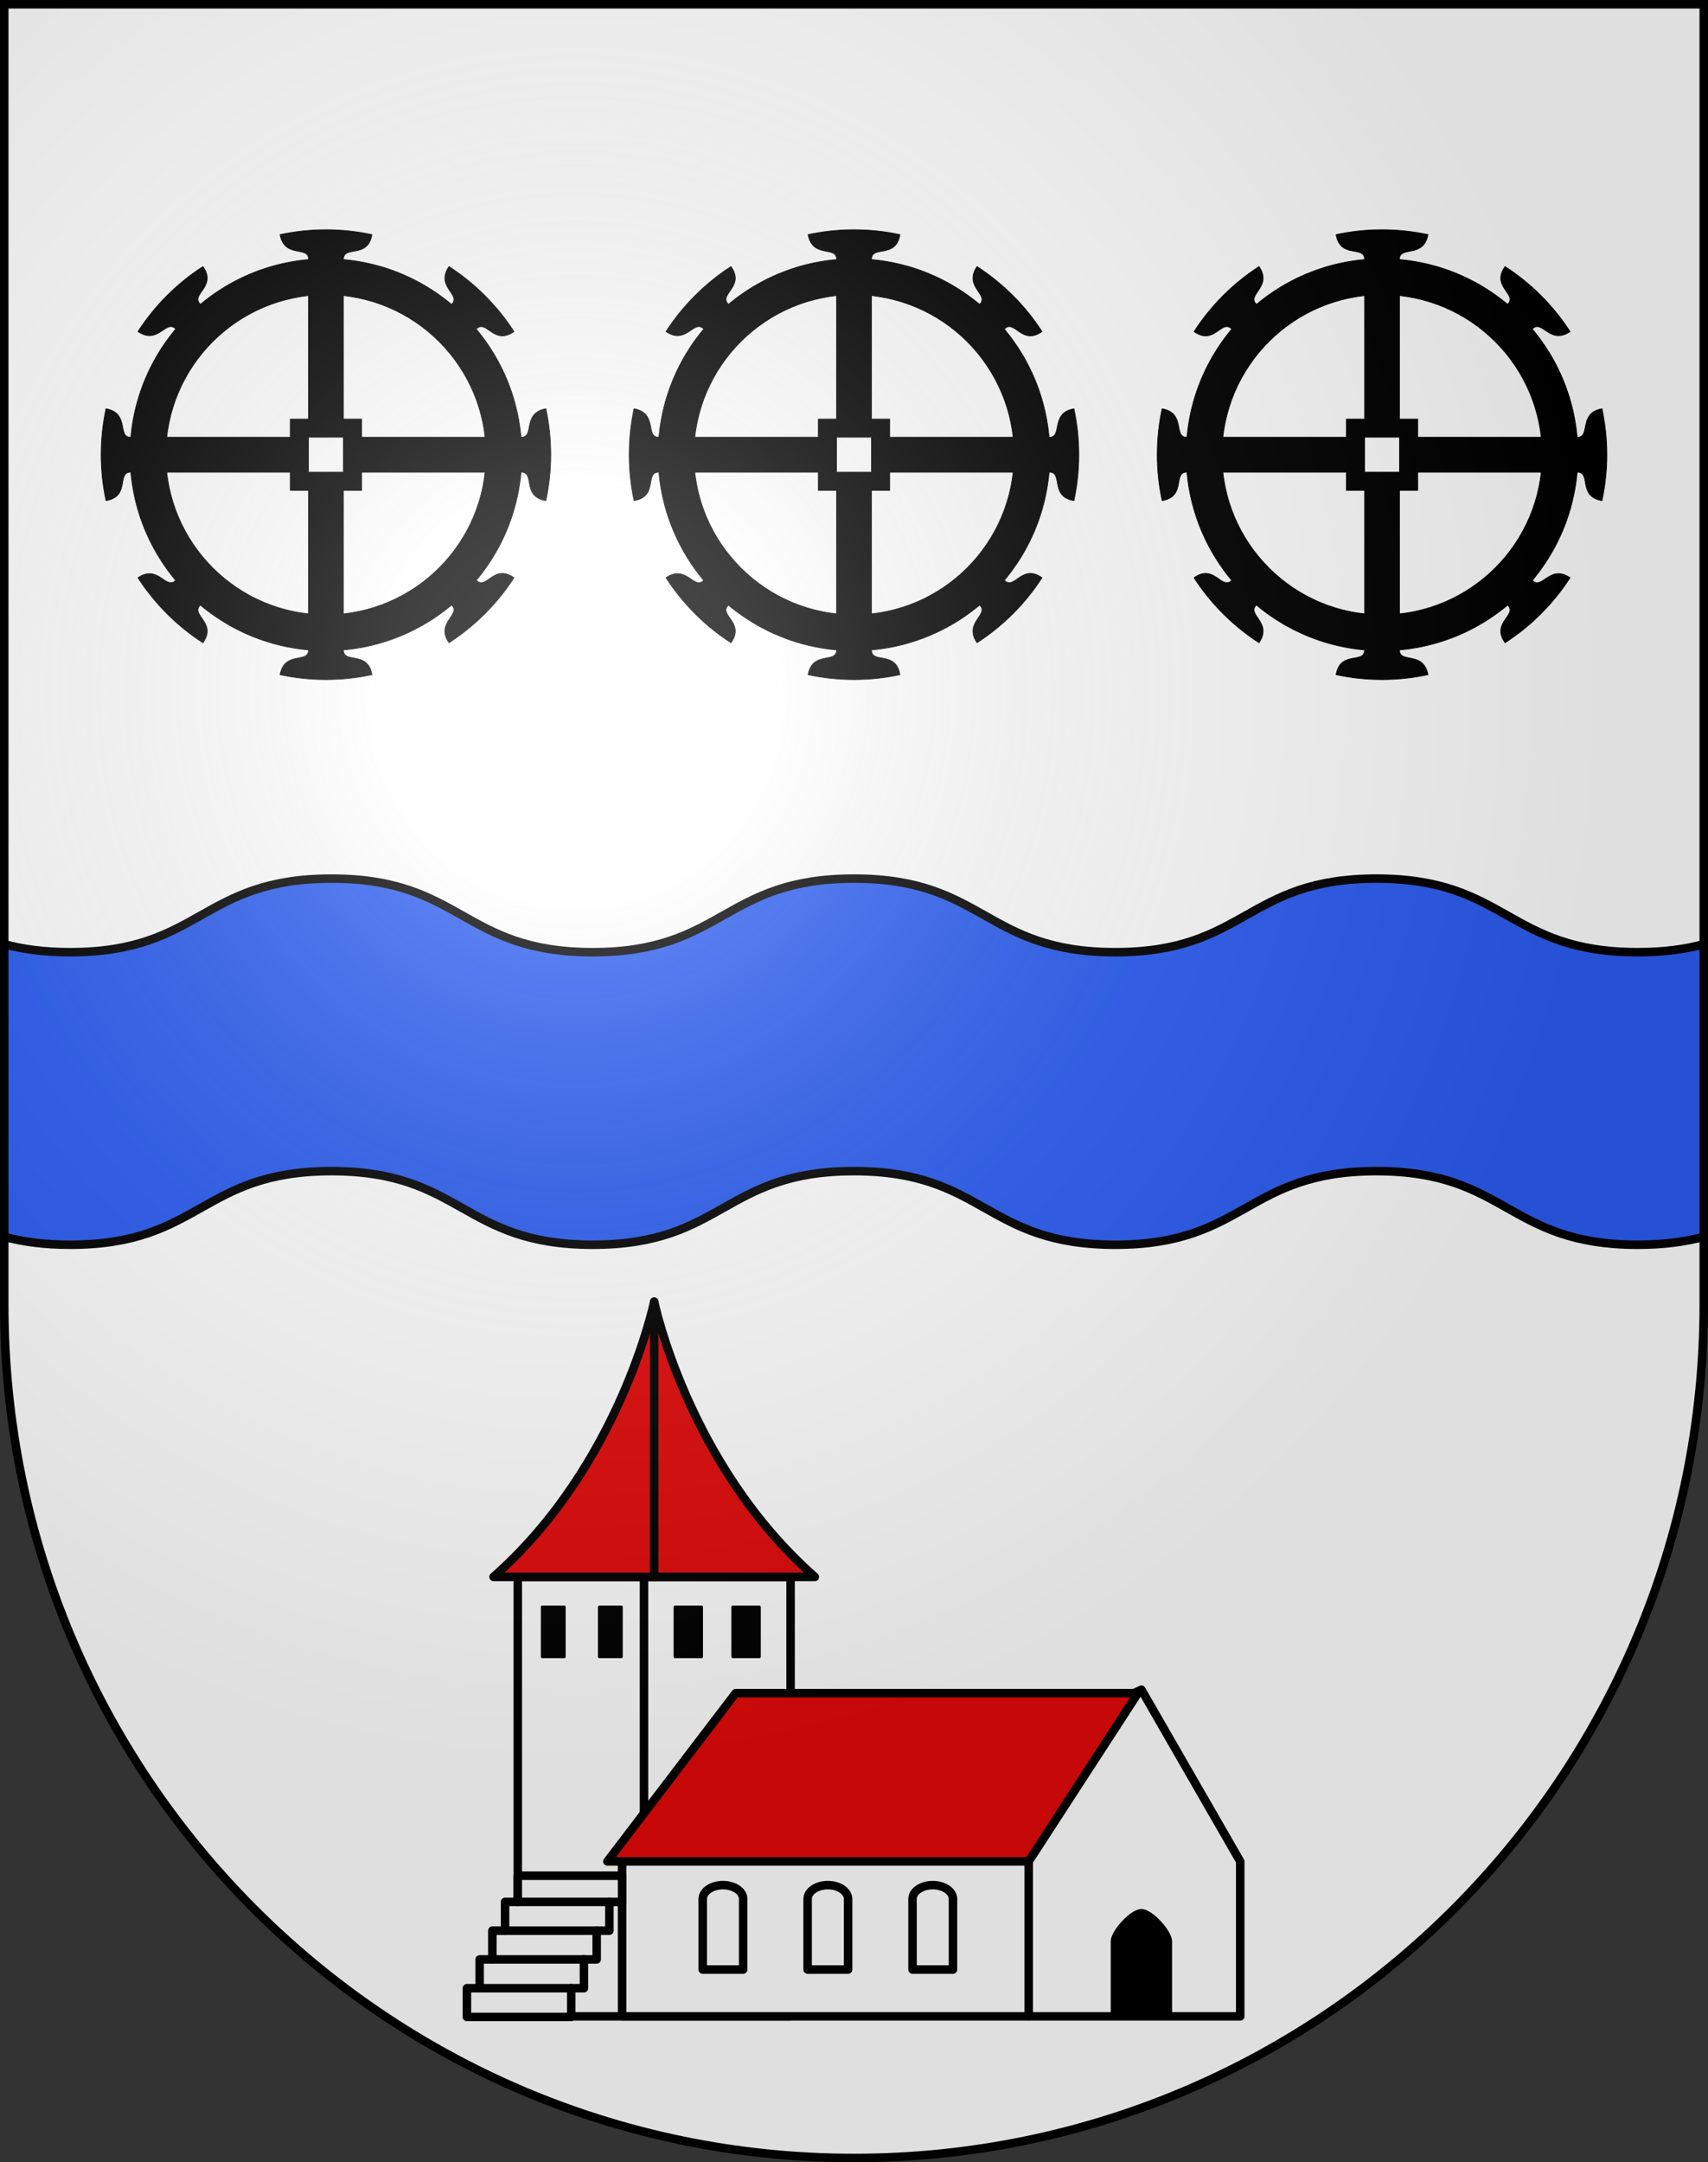 <?xml version="1.0" encoding="UTF-8" standalone="no"?>
<svg
   xmlns:dc="http://purl.org/dc/elements/1.1/"
   xmlns:cc="http://creativecommons.org/ns#"
   xmlns:rdf="http://www.w3.org/1999/02/22-rdf-syntax-ns#"
   xmlns:svg="http://www.w3.org/2000/svg"
   xmlns="http://www.w3.org/2000/svg"
   xmlns:xlink="http://www.w3.org/1999/xlink"
   xmlns:sodipodi="http://sodipodi.sourceforge.net/DTD/sodipodi-0.dtd"
   xmlns:inkscape="http://www.inkscape.org/namespaces/inkscape"
   height="763"
   width="603"
   version="1.0"
   id="svg20"
   sodipodi:version="0.32"
   inkscape:version="0.46"
   sodipodi:docname="Vuiteboeuf-coat_of_arms.svg"
   sodipodi:docbase="C:\Documents and Settings\Steve\Bureau\Blason Villages Suisse pour Wikipédia (par Delta-9)"
   inkscape:output_extension="org.inkscape.output.svg.inkscape">
  <rect width="100%" height="100%" fill="#333333" stroke="none"/>
  <defs
     id="defs29"><inkscape:perspective
   sodipodi:type="inkscape:persp3d"
   inkscape:vp_x="0 : 381.5 : 1"
   inkscape:vp_y="0 : 1000 : 0"
   inkscape:vp_z="603 : 381.5 : 1"
   inkscape:persp3d-origin="301.5 : 254.33333 : 1"
   id="perspective28" />
<linearGradient
   id="linearGradient2893">
  <stop
     style="stop-color:#ffffff;stop-opacity:0.314;"
     offset="0"
     id="stop2895" />
  <stop
     id="stop2897"
     offset="0.19"
     style="stop-color:#ffffff;stop-opacity:0.251;" />
  <stop
     style="stop-color:#6b6b6b;stop-opacity:0.125;"
     offset="0.6"
     id="stop2901" />
  <stop
     style="stop-color:#000000;stop-opacity:0.125;"
     offset="1"
     id="stop2899" />
</linearGradient>
<linearGradient
   id="linearGradient2955">
  <stop
     style="stop-color:white;stop-opacity:0;"
     offset="0"
     id="stop2965" />
  <stop
     style="stop-color:black;stop-opacity:0.646;"
     offset="1"
     id="stop2959" />
</linearGradient>
<radialGradient
   inkscape:collect="always"
   xlink:href="#linearGradient2893"
   id="radialGradient3236"
   gradientUnits="userSpaceOnUse"
   gradientTransform="matrix(1.215,1.531577e-24,1.464684e-23,1.267,-839.192,-490.489)"
   cx="858.042"
   cy="579.933"
   fx="858.042"
   fy="579.933"
   r="300" />
<inkscape:perspective
   id="perspective2644"
   inkscape:persp3d-origin="297.63751 : 280.63 : 1"
   inkscape:vp_z="595.27502 : 420.94501 : 1"
   inkscape:vp_y="0 : 1000 : 0"
   inkscape:vp_x="0 : 420.94501 : 1"
   sodipodi:type="inkscape:persp3d" />

	
	
	

	

		
		
		
	
		
		
		
	
		
		
		
		
	
			
				
			
				
			
				
			
				
			
				
			
				
		
			
			
		
			
			
			
			
			
		
			
				
			
			
			
			
		
			
				
			
				
			
				
			
				
			
				
			
				
			
				
			
				
			
			
		
			
				
			
				
			
				
			
				
			
				
			
				
			
				
			
				
			
			
		
			
				
			
				
			
				
			
				
			
				
			
				
			
				
			
				
			
			
		
				
				
				
			</defs>
  <sodipodi:namedview
     inkscape:window-height="968"
     inkscape:window-width="1280"
     inkscape:pageshadow="2"
     inkscape:pageopacity="0.0"
     guidetolerance="10.0"
     gridtolerance="10.0"
     objecttolerance="10.0"
     borderopacity="1.0"
     bordercolor="#666666"
     pagecolor="#ffffff"
     id="base"
     inkscape:zoom="0.92652193"
     inkscape:cx="327.1868"
     inkscape:cy="399.00713"
     inkscape:window-x="1280"
     inkscape:window-y="22"
     inkscape:current-layer="layer2"
     showgrid="false"
     showguides="true"
     inkscape:guide-bbox="true">
    <sodipodi:guide
       orientation="horizontal"
       position="761.5"
       id="guide1885" />
    <sodipodi:guide
       orientation="vertical"
       position="1.5"
       id="guide1887" />
    <sodipodi:guide
       orientation="horizontal"
       position="1.5"
       id="guide1889" />
    <sodipodi:guide
       orientation="vertical"
       position="601.5"
       id="guide1891" />
    <sodipodi:guide
       orientation="vertical"
       position="301.501"
       id="guide1893" />
  </sodipodi:namedview>
  <desc
     id="desc22">Coat of Arms of Canton of Freiburg (Fribourg)</desc>
  <g
     inkscape:groupmode="layer"
     id="layer1"
     inkscape:label="Fond écu"
     style="opacity:1"
     sodipodi:insensitive="true">
    <path
       id="path1899"
       d="M 1.5,1.5 L 1.5,460.368 C 1.5,626.678 135.815,761.5 301.5,761.5 C 467.185,761.5 601.5,626.678 601.5,460.368 L 601.5,1.5 L 1.5,1.5 z"
       style="fill:#ffffff;fill-opacity:1" />
  </g>
  <g
     inkscape:groupmode="layer"
     id="layer2"
     inkscape:label="Meubles"
     style="opacity:1;display:inline"
     sodipodi:insensitive="true">
    <g
       id="g3037">
      <rect
         style="fill:#ffffff;stroke:#000000;stroke-width:3;stroke-linecap:round;stroke-linejoin:round"
         x="182.8"
         y="556.456"
         width="96.308"
         height="155.072"
         id="rect2551" />
      <polygon
         transform="translate(-3.8e-2,-4.5e-2)"
         style="fill:#ffffff;stroke:#000000;stroke-width:3;stroke-linecap:round;stroke-linejoin:round"
         points="363.214,656.89 363.037,657.353 360.153,649.85 224.872,649.85 219.668,656.89 219.668,711.574 363.214,711.574 368.722,705.862 368.722,661.379 363.214,656.89 "
         id="polygon2553" />
      <polygon
         transform="translate(-3.8e-2,-4.5e-2)"
         style="fill:#ffffff;stroke:#000000;stroke-width:3;stroke-linecap:round;stroke-linejoin:round"
         points="437.893,656.89 403.002,596.29 389.229,602.716 360.153,649.85 363.214,656.89 363.214,711.574 437.893,711.574 437.893,656.89 "
         id="polygon2555" />
      <polygon
         transform="translate(-3.8e-2,-4.5e-2)"
         style="fill:#ffffff;stroke:#000000;stroke-width:3;stroke-linecap:round;stroke-linejoin:round"
         points="201.71,711.779 201.71,701.628 206.2,701.628 206.2,691.476 210.689,691.476 210.689,681.327 215.179,681.327 215.179,671.173 219.668,671.173 219.668,661.94 182.838,661.94 182.838,671.173 178.35,671.173 178.35,681.327 173.86,681.327 173.86,691.476 169.37,691.476 169.37,701.628 164.881,701.628 164.881,711.779 201.71,711.779 "
         id="polygon2557" />
      <path
         id="path2561"
         d="M 255.236,665.21 C 251.292,665.21 248.094,667.403 248.094,670.107 L 248.094,695.001 L 262.377,695.001 L 262.377,670.107 C 262.378,667.404 259.18,665.21 255.236,665.21 z"
         style="fill:#ffffff;stroke:#000000;stroke-width:3;stroke-linecap:round;stroke-linejoin:round" />
      <path
         id="path2563"
         d="M 292.27,665.21 C 288.326,665.21 285.128,667.403 285.128,670.107 L 285.128,695.001 L 299.411,695.001 L 299.411,670.107 C 299.411,667.404 296.214,665.21 292.27,665.21 z"
         style="fill:#ffffff;stroke:#000000;stroke-width:3;stroke-linecap:round;stroke-linejoin:round" />
      <path
         id="path2565"
         d="M 329.305,665.21 C 325.36,665.21 322.162,667.403 322.162,670.107 L 322.162,695.001 L 336.444,695.001 L 336.444,670.107 C 336.444,667.404 333.248,665.21 329.305,665.21 z"
         style="fill:#ffffff;stroke:#000000;stroke-width:3;stroke-linecap:round;stroke-linejoin:round" />
      <rect
         style="stroke:#000000;stroke-linecap:round;stroke-linejoin:round"
         x="191.446"
         y="567.067"
         width="7.754"
         height="17.548"
         id="rect2569" />
      <rect
         style="stroke:#000000;stroke-linecap:round;stroke-linejoin:round"
         x="211.602"
         y="567.067"
         width="7.754"
         height="17.548"
         id="rect2571" />
      <rect
         style="stroke:#000000;stroke-linecap:round;stroke-linejoin:round"
         x="238.3"
         y="567.067"
         width="9.386"
         height="17.548"
         id="rect2573" />
      <rect
         style="stroke:#000000;stroke-linecap:round;stroke-linejoin:round"
         x="258.705"
         y="567.067"
         width="9.386"
         height="17.548"
         id="rect2575" />
      <path
         style="stroke:#000000;stroke-linecap:round;stroke-linejoin:round"
         d="M 402.964,674.137 C 399.396,674.137 392.635,681.638 392.635,685.004 C 392.635,688.371 392.635,711.528 392.635,711.528 L 413.294,711.528 C 413.294,711.528 413.294,688.371 413.294,685.004 C 413.294,681.638 406.534,674.137 402.964,674.137 z"
         id="path2577" />
      <polygon
         transform="translate(-3.8e-2,-4.5e-2)"
         style="fill:#e20909;stroke:#000000;stroke-width:3;stroke-linecap:round;stroke-linejoin:round"
         points="259.763,597.513 214.465,656.89 363.214,656.89 401.777,597.513 259.763,597.513 "
         id="polygon2581" />
      <path
         style="fill:#e20909;stroke:#000000;stroke-width:3;stroke-linecap:round;stroke-linejoin:round"
         d="M 230.955,459.331 C 230.955,459.331 219.12,516.872 174.23,556.456 L 287.678,556.456 C 242.789,516.872 230.955,459.331 230.955,459.331 z"
         id="path2583" />
      <line
         style="fill:none;stroke:#000000;stroke-width:3;stroke-linecap:round;stroke-linejoin:round"
         x1="227.358"
         y1="556.456"
         x2="227.358"
         y2="639.894"
         id="line2587" />
      <line
         style="fill:none;stroke:#000000;stroke-width:3;stroke-linecap:round;stroke-linejoin:round"
         x1="230.955"
         y1="459.331"
         x2="230.955"
         y2="556.456"
         id="line2589" />
      <line
         style="fill:#ffffff;stroke:#000000;stroke-width:3;stroke-linecap:round;stroke-linejoin:round"
         x1="182.8"
         y1="671.128"
         x2="215.141"
         y2="671.128"
         id="line2591" />
      <line
         style="fill:#ffffff;stroke:#000000;stroke-width:3;stroke-linecap:round;stroke-linejoin:round"
         x1="178.312"
         y1="681.282"
         x2="210.651"
         y2="681.282"
         id="line2593" />
      <line
         style="fill:#ffffff;stroke:#000000;stroke-width:3;stroke-linecap:round;stroke-linejoin:round"
         x1="173.822"
         y1="691.431"
         x2="206.162"
         y2="691.431"
         id="line2595" />
      <line
         style="fill:#ffffff;stroke:#000000;stroke-width:3;stroke-linecap:round;stroke-linejoin:round"
         x1="169.332"
         y1="701.583"
         x2="201.672"
         y2="701.583"
         id="line2597" />
    </g>
    <g
       id="g3059">
      <path
         d="M 601.499,436.425 L 601.499,333.186 C 595.136,334.915 587.633,336.002 578.197,336.002 C 532.083,336.002 532.083,310.034 485.967,310.034 C 439.851,310.034 439.851,336.002 393.734,336.002 C 347.617,336.002 347.617,310.034 301.5,310.034 C 255.384,310.034 255.384,336.002 209.27,336.002 C 163.154,336.002 163.153,310.034 117.038,310.034 C 70.921,310.034 70.921,336.002 24.804,336.002 C 15.37,336.002 7.867,334.914 1.503,333.186 L 1.503,436.425 C 7.867,438.154 15.37,439.241 24.804,439.241 C 70.921,439.241 70.921,413.271 117.038,413.271 C 163.153,413.271 163.153,439.241 209.27,439.241 C 255.387,439.241 255.387,413.271 301.5,413.271 C 347.617,413.271 347.617,439.241 393.734,439.241 C 439.851,439.241 439.851,413.271 485.967,413.271 C 532.083,413.271 532.083,439.241 578.197,439.241 C 587.633,439.242 595.136,438.154 601.499,436.425 z"
         id="path2606"
         style="fill:#2b5df2" />
      <path
         d="M 601.499,333.186 C 595.136,334.915 587.633,336.002 578.197,336.002 C 532.083,336.002 532.083,310.034 485.967,310.034 C 439.851,310.034 439.851,336.002 393.734,336.002 C 347.617,336.002 347.617,310.034 301.5,310.034 C 255.384,310.034 255.384,336.002 209.27,336.002 C 163.154,336.002 163.153,310.034 117.038,310.034 C 70.921,310.034 70.921,336.002 24.804,336.002 C 15.37,336.002 7.867,334.914 1.503,333.186"
         id="path2608"
         style="fill:none;stroke:#000000;stroke-width:3" />
      <path
         d="M 1.5,436.425 C 7.864,438.154 15.367,439.241 24.801,439.241 C 70.918,439.241 70.918,413.271 117.035,413.271 C 163.15,413.271 163.15,439.241 209.267,439.241 C 255.384,439.241 255.384,413.271 301.497,413.271 C 347.614,413.271 347.614,439.241 393.731,439.241 C 439.848,439.241 439.848,413.271 485.964,413.271 C 532.078,413.271 532.078,439.241 578.194,439.241 C 587.63,439.241 595.132,438.153 601.494,436.425"
         id="path2610"
         style="fill:none;stroke:#000000;stroke-width:3" />
    </g>
    <g
       id="g3002">
      <g
         id="g2978">
        <path
           d="M 243.059,154.296 L 243.056,166.617 L 232.536,166.617 C 227.554,166.647 232.49,175.203 223.856,176.666 C 222.721,171.438 222.128,166.012 222.128,160.448 C 222.129,154.89 222.724,149.466 223.846,144.217 C 232.356,145.824 227.687,154.266 232.537,154.296 L 243.059,154.296 z"
           sodipodi:nodetypes="ccsccccc"
           id="path3411_2_"
           style="stroke:#000000;stroke-width:0.25;stroke-linecap:round;stroke-linejoin:round" />
        <path
           d="M 370.46,154.295 C 375.311,154.265 370.641,145.823 379.151,144.216 C 380.272,149.465 380.867,154.889 380.869,160.447 C 380.87,166.011 380.277,171.438 379.142,176.665 C 370.507,175.203 375.444,166.645 370.461,166.616 L 359.941,166.616 L 359.938,154.295 L 370.46,154.295 z"
           sodipodi:nodetypes="ccsccccc"
           id="path3411_11_"
           style="stroke:#000000;stroke-width:0.25;stroke-linecap:round;stroke-linejoin:round" />
        <path
           d="M 295.359,218.876 L 307.68,218.879 L 307.68,229.399 C 307.711,234.381 316.265,229.444 317.728,238.079 C 312.501,239.214 307.074,239.807 301.51,239.806 C 295.952,239.805 290.529,239.211 285.279,238.088 C 286.886,229.578 295.328,234.247 295.358,229.396 L 295.359,218.876 z"
           sodipodi:nodetypes="ccsccccc"
           id="path3411_15_"
           style="stroke:#000000;stroke-width:0.25;stroke-linecap:round;stroke-linejoin:round" />
        <path
           d="M 295.357,91.476 C 295.328,86.625 286.886,91.294 285.279,82.784 C 290.528,81.662 295.952,81.068 301.509,81.066 C 307.073,81.066 312.5,81.658 317.728,82.793 C 316.265,91.428 307.71,86.491 307.679,91.473 L 307.68,101.993 L 295.359,101.995 L 295.357,91.476 z"
           sodipodi:nodetypes="ccsccccc"
           id="path3411_14_"
           style="stroke:#000000;stroke-width:0.25;stroke-linecap:round;stroke-linejoin:round" />
        <path
           d="M 255.834,197.418 L 264.544,206.132 L 257.106,213.57 C 253.604,217.114 263.145,219.674 258.073,226.813 C 253.574,223.92 249.317,220.5 245.385,216.566 C 241.455,212.635 238.04,208.379 235.122,203.874 C 242.275,198.993 244.944,208.264 248.394,204.855 L 255.834,197.418 z"
           sodipodi:nodetypes="ccsccccc"
           id="path3411_19_"
           style="stroke:#000000;stroke-width:0.25;stroke-linecap:round;stroke-linejoin:round" />
        <path
           d="M 345.918,107.331 C 349.326,103.88 340.057,101.212 344.938,94.059 C 349.443,96.976 353.699,100.392 357.629,104.321 C 361.565,108.255 364.983,112.511 367.877,117.01 C 360.736,122.081 358.177,112.54 354.633,116.043 L 347.195,123.482 L 338.48,114.771 L 345.918,107.331 z"
           sodipodi:nodetypes="ccsccccc"
           id="path3411_18_"
           style="stroke:#000000;stroke-width:0.25;stroke-linecap:round;stroke-linejoin:round" />
        <path
           d="M 338.481,206.101 L 347.196,197.391 L 354.634,204.829 C 358.178,208.33 360.738,198.789 367.878,203.861 C 364.984,208.36 361.565,212.617 357.63,216.55 C 353.699,220.479 349.443,223.895 344.939,226.812 C 340.058,219.659 349.328,216.99 345.919,213.54 L 338.481,206.101 z"
           sodipodi:nodetypes="ccsccccc"
           id="path3411_17_"
           style="stroke:#000000;stroke-width:0.25;stroke-linecap:round;stroke-linejoin:round" />
        <path
           d="M 248.394,116.017 C 244.944,112.608 242.275,121.879 235.122,116.997 C 238.039,112.492 241.455,108.237 245.384,104.305 C 249.317,100.371 253.574,96.952 258.073,94.059 C 263.144,101.199 253.603,103.757 257.105,107.302 L 264.544,114.74 L 255.834,123.454 L 248.394,116.017 z"
           sodipodi:nodetypes="ccsccccc"
           id="path3411_16_"
           style="stroke:#000000;stroke-width:0.25;stroke-linecap:round;stroke-linejoin:round" />
        <path
           d="M 314.086,154.296 L 314.086,147.879 L 307.669,147.879 L 307.669,97.941 L 295.329,97.941 L 295.329,147.879 L 288.912,147.879 L 288.912,154.296 L 238.974,154.296 L 238.974,166.636 L 288.912,166.636 L 288.912,173.053 L 295.329,173.053 L 295.329,222.991 L 307.67,222.991 L 307.67,173.053 L 314.086,173.053 L 314.086,166.636 L 364.024,166.636 L 364.024,154.296 L 314.086,154.296 L 314.086,154.296 z M 307.669,166.636 L 295.329,166.636 L 295.329,154.297 L 307.669,154.297 L 307.669,166.636 z"
           id="path2485"
           style="stroke:#000000;stroke-width:0.25;stroke-linecap:round;stroke-linejoin:round" />
        <path
           d="M 370.65,160.463 C 370.65,122.292 339.671,91.315 301.498,91.315 C 263.326,91.315 232.346,122.292 232.346,160.463 L 232.351,160.47 L 232.346,160.47 C 232.346,198.641 263.326,229.619 301.498,229.619 C 339.672,229.619 370.65,198.641 370.65,160.47 L 370.645,160.47 L 370.65,160.463 z M 301.498,216.952 C 270.308,216.952 244.986,191.651 244.954,160.471 L 244.94,160.471 L 244.954,160.465 C 244.987,129.283 270.308,103.983 301.498,103.983 C 332.689,103.983 358.001,129.283 358.034,160.465 L 358.039,160.471 L 358.034,160.471 C 358.001,191.651 332.69,216.952 301.498,216.952 z"
           id="path2487"
           style="stroke:#000000;stroke-width:0.25;stroke-linecap:round;stroke-linejoin:round" />
      </g>
      <g
         id="g2966">
        <path
           d="M 56.633,154.296 L 56.63,166.617 L 46.11,166.617 C 41.128,166.647 46.064,175.203 37.43,176.666 C 36.295,171.438 35.702,166.012 35.702,160.448 C 35.703,154.89 36.298,149.466 37.42,144.217 C 45.93,145.824 41.261,154.266 46.111,154.296 L 56.633,154.296 z"
           sodipodi:nodetypes="ccsccccc"
           id="path3411_9_"
           style="stroke:#000000;stroke-width:0.25;stroke-linecap:round;stroke-linejoin:round" />
        <path
           d="M 184.034,154.295 C 188.885,154.265 184.216,145.823 192.726,144.216 C 193.847,149.465 194.442,154.889 194.444,160.447 C 194.445,166.011 193.852,171.438 192.716,176.665 C 184.082,175.203 189.018,166.645 184.036,166.616 L 173.517,166.616 L 173.514,154.295 L 184.034,154.295 z"
           sodipodi:nodetypes="ccsccccc"
           id="path3411_8_"
           style="stroke:#000000;stroke-width:0.25;stroke-linecap:round;stroke-linejoin:round" />
        <path
           d="M 108.933,218.876 L 121.254,218.879 L 121.254,229.399 C 121.284,234.381 129.839,229.444 131.301,238.079 C 126.075,239.214 120.647,239.807 115.084,239.806 C 109.526,239.805 104.102,239.211 98.853,238.088 C 100.46,229.578 108.902,234.247 108.932,229.396 L 108.933,218.876 z"
           sodipodi:nodetypes="ccsccccc"
           id="path3411_7_"
           style="stroke:#000000;stroke-width:0.25;stroke-linecap:round;stroke-linejoin:round" />
        <path
           d="M 108.931,91.476 C 108.902,86.625 100.46,91.294 98.853,82.784 C 104.102,81.662 109.526,81.068 115.083,81.066 C 120.647,81.066 126.074,81.658 131.301,82.793 C 129.839,91.428 121.283,86.491 121.253,91.473 L 121.254,101.993 L 108.933,101.995 L 108.931,91.476 z"
           sodipodi:nodetypes="ccsccccc"
           id="path3411_6_"
           style="stroke:#000000;stroke-width:0.25;stroke-linecap:round;stroke-linejoin:round" />
        <path
           d="M 69.408,197.418 L 78.118,206.132 L 70.68,213.57 C 67.178,217.114 76.719,219.674 71.647,226.813 C 67.148,223.92 62.891,220.5 58.959,216.566 C 55.029,212.635 51.614,208.379 48.696,203.874 C 55.849,198.993 58.518,208.264 61.968,204.855 L 69.408,197.418 z"
           sodipodi:nodetypes="ccsccccc"
           id="path3411_5_"
           style="stroke:#000000;stroke-width:0.25;stroke-linecap:round;stroke-linejoin:round" />
        <path
           d="M 159.492,107.331 C 162.901,103.88 153.631,101.212 158.512,94.059 C 163.016,96.976 167.272,100.392 171.203,104.321 C 175.138,108.255 178.557,112.511 181.45,117.01 C 174.31,122.081 171.751,112.54 168.207,116.043 L 160.768,123.482 L 152.054,114.771 L 159.492,107.331 z"
           sodipodi:nodetypes="ccsccccc"
           id="path3411_4_"
           style="stroke:#000000;stroke-width:0.25;stroke-linecap:round;stroke-linejoin:round" />
        <path
           d="M 152.055,206.101 L 160.769,197.391 L 168.208,204.829 C 171.751,208.33 174.311,198.789 181.451,203.861 C 178.557,208.36 175.138,212.617 171.204,216.55 C 167.273,220.479 163.017,223.895 158.513,226.812 C 153.632,219.659 162.902,216.99 159.493,213.54 L 152.055,206.101 z"
           sodipodi:nodetypes="ccsccccc"
           id="path3411_3_"
           style="stroke:#000000;stroke-width:0.25;stroke-linecap:round;stroke-linejoin:round" />
        <path
           d="M 61.968,116.017 C 58.518,112.608 55.849,121.879 48.696,116.997 C 51.613,112.492 55.029,108.237 58.958,104.305 C 62.891,100.371 67.148,96.952 71.647,94.059 C 76.718,101.199 67.177,103.757 70.679,107.302 L 78.118,114.74 L 69.408,123.454 L 61.968,116.017 z"
           sodipodi:nodetypes="ccsccccc"
           id="path3411_1_"
           style="stroke:#000000;stroke-width:0.25;stroke-linecap:round;stroke-linejoin:round" />
        <path
           d="M 127.66,154.296 L 127.66,147.879 L 121.243,147.879 L 121.243,97.941 L 108.903,97.941 L 108.903,147.879 L 102.486,147.879 L 102.486,154.296 L 52.548,154.296 L 52.548,166.636 L 102.486,166.636 L 102.486,173.053 L 108.903,173.053 L 108.903,222.991 L 121.244,222.991 L 121.244,173.053 L 127.661,173.053 L 127.661,166.636 L 177.599,166.636 L 177.599,154.296 L 127.66,154.296 L 127.66,154.296 z M 121.243,166.636 L 108.904,166.636 L 108.904,154.297 L 121.243,154.297 L 121.243,166.636 z"
           id="path2485_1_"
           style="stroke:#000000;stroke-width:0.25;stroke-linecap:round;stroke-linejoin:round" />
        <path
           d="M 184.225,160.463 C 184.225,122.292 153.246,91.315 115.072,91.315 C 76.9,91.315 45.92,122.292 45.92,160.463 L 45.925,160.47 L 45.92,160.47 C 45.92,198.641 76.9,229.619 115.072,229.619 C 153.245,229.619 184.225,198.641 184.225,160.47 L 184.22,160.47 L 184.225,160.463 z M 115.072,216.952 C 83.882,216.952 58.56,191.651 58.528,160.471 L 58.514,160.471 L 58.528,160.465 C 58.561,129.283 83.882,103.983 115.072,103.983 C 146.264,103.983 171.575,129.283 171.608,160.465 L 171.614,160.471 L 171.608,160.471 C 171.576,191.651 146.264,216.952 115.072,216.952 z"
           id="path2487_1_"
           style="stroke:#000000;stroke-width:0.25;stroke-linecap:round;stroke-linejoin:round" />
      </g>
      <g
         id="g2990">
        <path
           d="M 556.885,154.295 C 561.736,154.265 557.067,145.823 565.576,144.216 C 566.699,149.465 567.293,154.889 567.295,160.447 C 567.295,166.011 566.703,171.438 565.567,176.665 C 556.932,175.203 561.87,166.646 556.887,166.616 L 546.367,166.616 L 546.364,154.295 L 556.885,154.295 z"
           sodipodi:nodetypes="ccsccccc"
           id="path3411_24_"
           style="stroke:#000000;stroke-width:0.25;stroke-linecap:round;stroke-linejoin:round" />
        <path
           d="M 429.484,154.296 L 429.481,166.617 L 418.961,166.617 C 413.979,166.646 418.915,175.203 410.28,176.666 C 409.144,171.438 408.552,166.012 408.553,160.448 C 408.555,154.89 409.149,149.466 410.271,144.217 C 418.781,145.823 414.112,154.266 418.962,154.296 L 429.484,154.296 z"
           sodipodi:nodetypes="ccsccccc"
           id="path3411_23_"
           style="stroke:#000000;stroke-width:0.25;stroke-linecap:round;stroke-linejoin:round" />
        <path
           d="M 494.066,229.396 C 494.097,234.247 502.538,229.578 504.146,238.088 C 498.897,239.211 493.472,239.805 487.915,239.806 C 482.352,239.807 476.923,239.214 471.697,238.079 C 473.16,229.444 481.714,234.381 481.745,229.398 L 481.745,218.878 L 494.065,218.875 L 494.066,229.396 z"
           sodipodi:nodetypes="ccsccccc"
           id="path3411_22_"
           style="stroke:#000000;stroke-width:0.25;stroke-linecap:round;stroke-linejoin:round" />
        <path
           d="M 494.065,101.995 L 481.745,101.993 L 481.746,91.473 C 481.715,86.491 473.16,91.428 471.697,82.792 C 476.924,81.658 482.351,81.065 487.916,81.065 C 493.473,81.066 498.897,81.661 504.146,82.783 C 502.539,91.293 494.097,86.624 494.067,91.475 L 494.065,101.995 z"
           sodipodi:nodetypes="ccsccccc"
           id="path3411_21_"
           style="stroke:#000000;stroke-width:0.25;stroke-linecap:round;stroke-linejoin:round" />
        <path
           d="M 541.029,204.856 C 544.479,208.264 547.148,198.993 554.301,203.875 C 551.382,208.38 547.968,212.636 544.038,216.567 C 540.104,220.502 535.848,223.92 531.35,226.814 C 526.279,219.674 535.82,217.115 532.318,213.57 L 524.879,206.132 L 533.589,197.418 L 541.029,204.856 z"
           sodipodi:nodetypes="ccsccccc"
           id="path3411_20_"
           style="stroke:#000000;stroke-width:0.25;stroke-linecap:round;stroke-linejoin:round" />
        <path
           d="M 450.943,114.771 L 442.228,123.481 L 434.79,116.042 C 431.247,112.54 428.687,122.081 421.547,117.01 C 424.441,112.511 427.86,108.254 431.795,104.321 C 435.725,100.392 439.981,96.977 444.485,94.058 C 449.367,101.212 440.096,103.88 443.506,107.331 L 450.943,114.771 z"
           sodipodi:nodetypes="ccsccccc"
           id="path3411_13_"
           style="stroke:#000000;stroke-width:0.25;stroke-linecap:round;stroke-linejoin:round" />
        <path
           d="M 443.506,213.541 C 440.097,216.992 449.367,219.661 444.485,226.813 C 439.98,223.895 435.724,220.48 431.795,216.551 C 427.859,212.618 424.441,208.361 421.547,203.862 C 428.688,198.79 431.247,208.332 434.79,204.83 L 442.228,197.392 L 450.943,206.101 L 443.506,213.541 z"
           sodipodi:nodetypes="ccsccccc"
           id="path3411_12_"
           style="stroke:#000000;stroke-width:0.25;stroke-linecap:round;stroke-linejoin:round" />
        <path
           d="M 533.589,123.454 L 524.879,114.741 L 532.319,107.302 C 535.82,103.758 526.279,101.198 531.35,94.059 C 535.848,96.952 540.105,100.371 544.039,104.305 C 547.968,108.237 551.382,112.493 554.301,116.997 C 547.149,121.878 544.48,112.607 541.03,116.016 L 533.589,123.454 z"
           sodipodi:nodetypes="ccsccccc"
           id="path3411_10_"
           style="stroke:#000000;stroke-width:0.25;stroke-linecap:round;stroke-linejoin:round" />
        <path
           d="M 475.338,154.296 L 425.4,154.296 L 425.4,166.637 L 475.338,166.637 L 475.338,173.054 L 481.754,173.054 L 481.754,222.992 L 494.096,222.992 L 494.096,173.054 L 500.512,173.054 L 500.512,166.637 L 550.45,166.637 L 550.45,154.296 L 500.512,154.296 L 500.512,147.879 L 494.096,147.879 L 494.096,97.941 L 481.755,97.941 L 481.755,147.879 L 475.338,147.879 L 475.338,154.296 L 475.338,154.296 z M 481.755,154.297 L 494.095,154.297 L 494.095,166.636 L 481.755,166.636 L 481.755,154.297 z"
           id="path2485_2_"
           style="stroke:#000000;stroke-width:0.25;stroke-linecap:round;stroke-linejoin:round" />
        <path
           d="M 418.777,160.47 L 418.772,160.47 C 418.772,198.641 449.751,229.619 487.925,229.619 C 526.097,229.619 557.077,198.64 557.077,160.47 L 557.072,160.47 L 557.077,160.463 C 557.077,122.292 526.097,91.315 487.925,91.315 C 449.751,91.315 418.772,122.293 418.772,160.463 L 418.777,160.47 z M 431.39,160.47 L 431.385,160.47 L 431.39,160.464 C 431.423,129.282 456.735,103.982 487.926,103.982 C 519.115,103.982 544.438,129.282 544.471,160.464 L 544.485,160.47 L 544.471,160.47 C 544.438,191.651 519.116,216.952 487.926,216.952 C 456.734,216.952 431.423,191.651 431.39,160.47 z"
           id="path2487_2_"
           style="stroke:#000000;stroke-width:0.25;stroke-linecap:round;stroke-linejoin:round" />
      </g>
    </g>
  </g>
  <g
     inkscape:groupmode="layer"
     id="layer3"
     inkscape:label="Reflet final"
     style="display:inline"
     sodipodi:insensitive="true">
    <path
       style="fill:url(#radialGradient3236);fill-opacity:1"
       d="M 1.5,1.5 L 1.5,460.368 C 1.5,626.679 135.815,761.5 301.5,761.5 C 467.185,761.5 601.5,626.679 601.5,460.368 L 601.5,1.5 L 1.5,1.5 z "
       id="path2346" />
  </g>
  <g
     inkscape:groupmode="layer"
     id="layer4"
     inkscape:label="Contour final"
     style="display:inline"
     sodipodi:insensitive="true">
    <path
       style="fill:none;fill-opacity:1;stroke:#000000;stroke-width:3;stroke-miterlimit:4;stroke-dasharray:none;stroke-opacity:1"
       d="M 1.5,1.5 L 1.5,460.368 C 1.5,626.679 135.815,761.5 301.5,761.5 C 467.185,761.5 601.5,626.679 601.5,460.368 L 601.5,1.5 L 1.5,1.5 z "
       id="path3239" />
  </g>
</svg>
